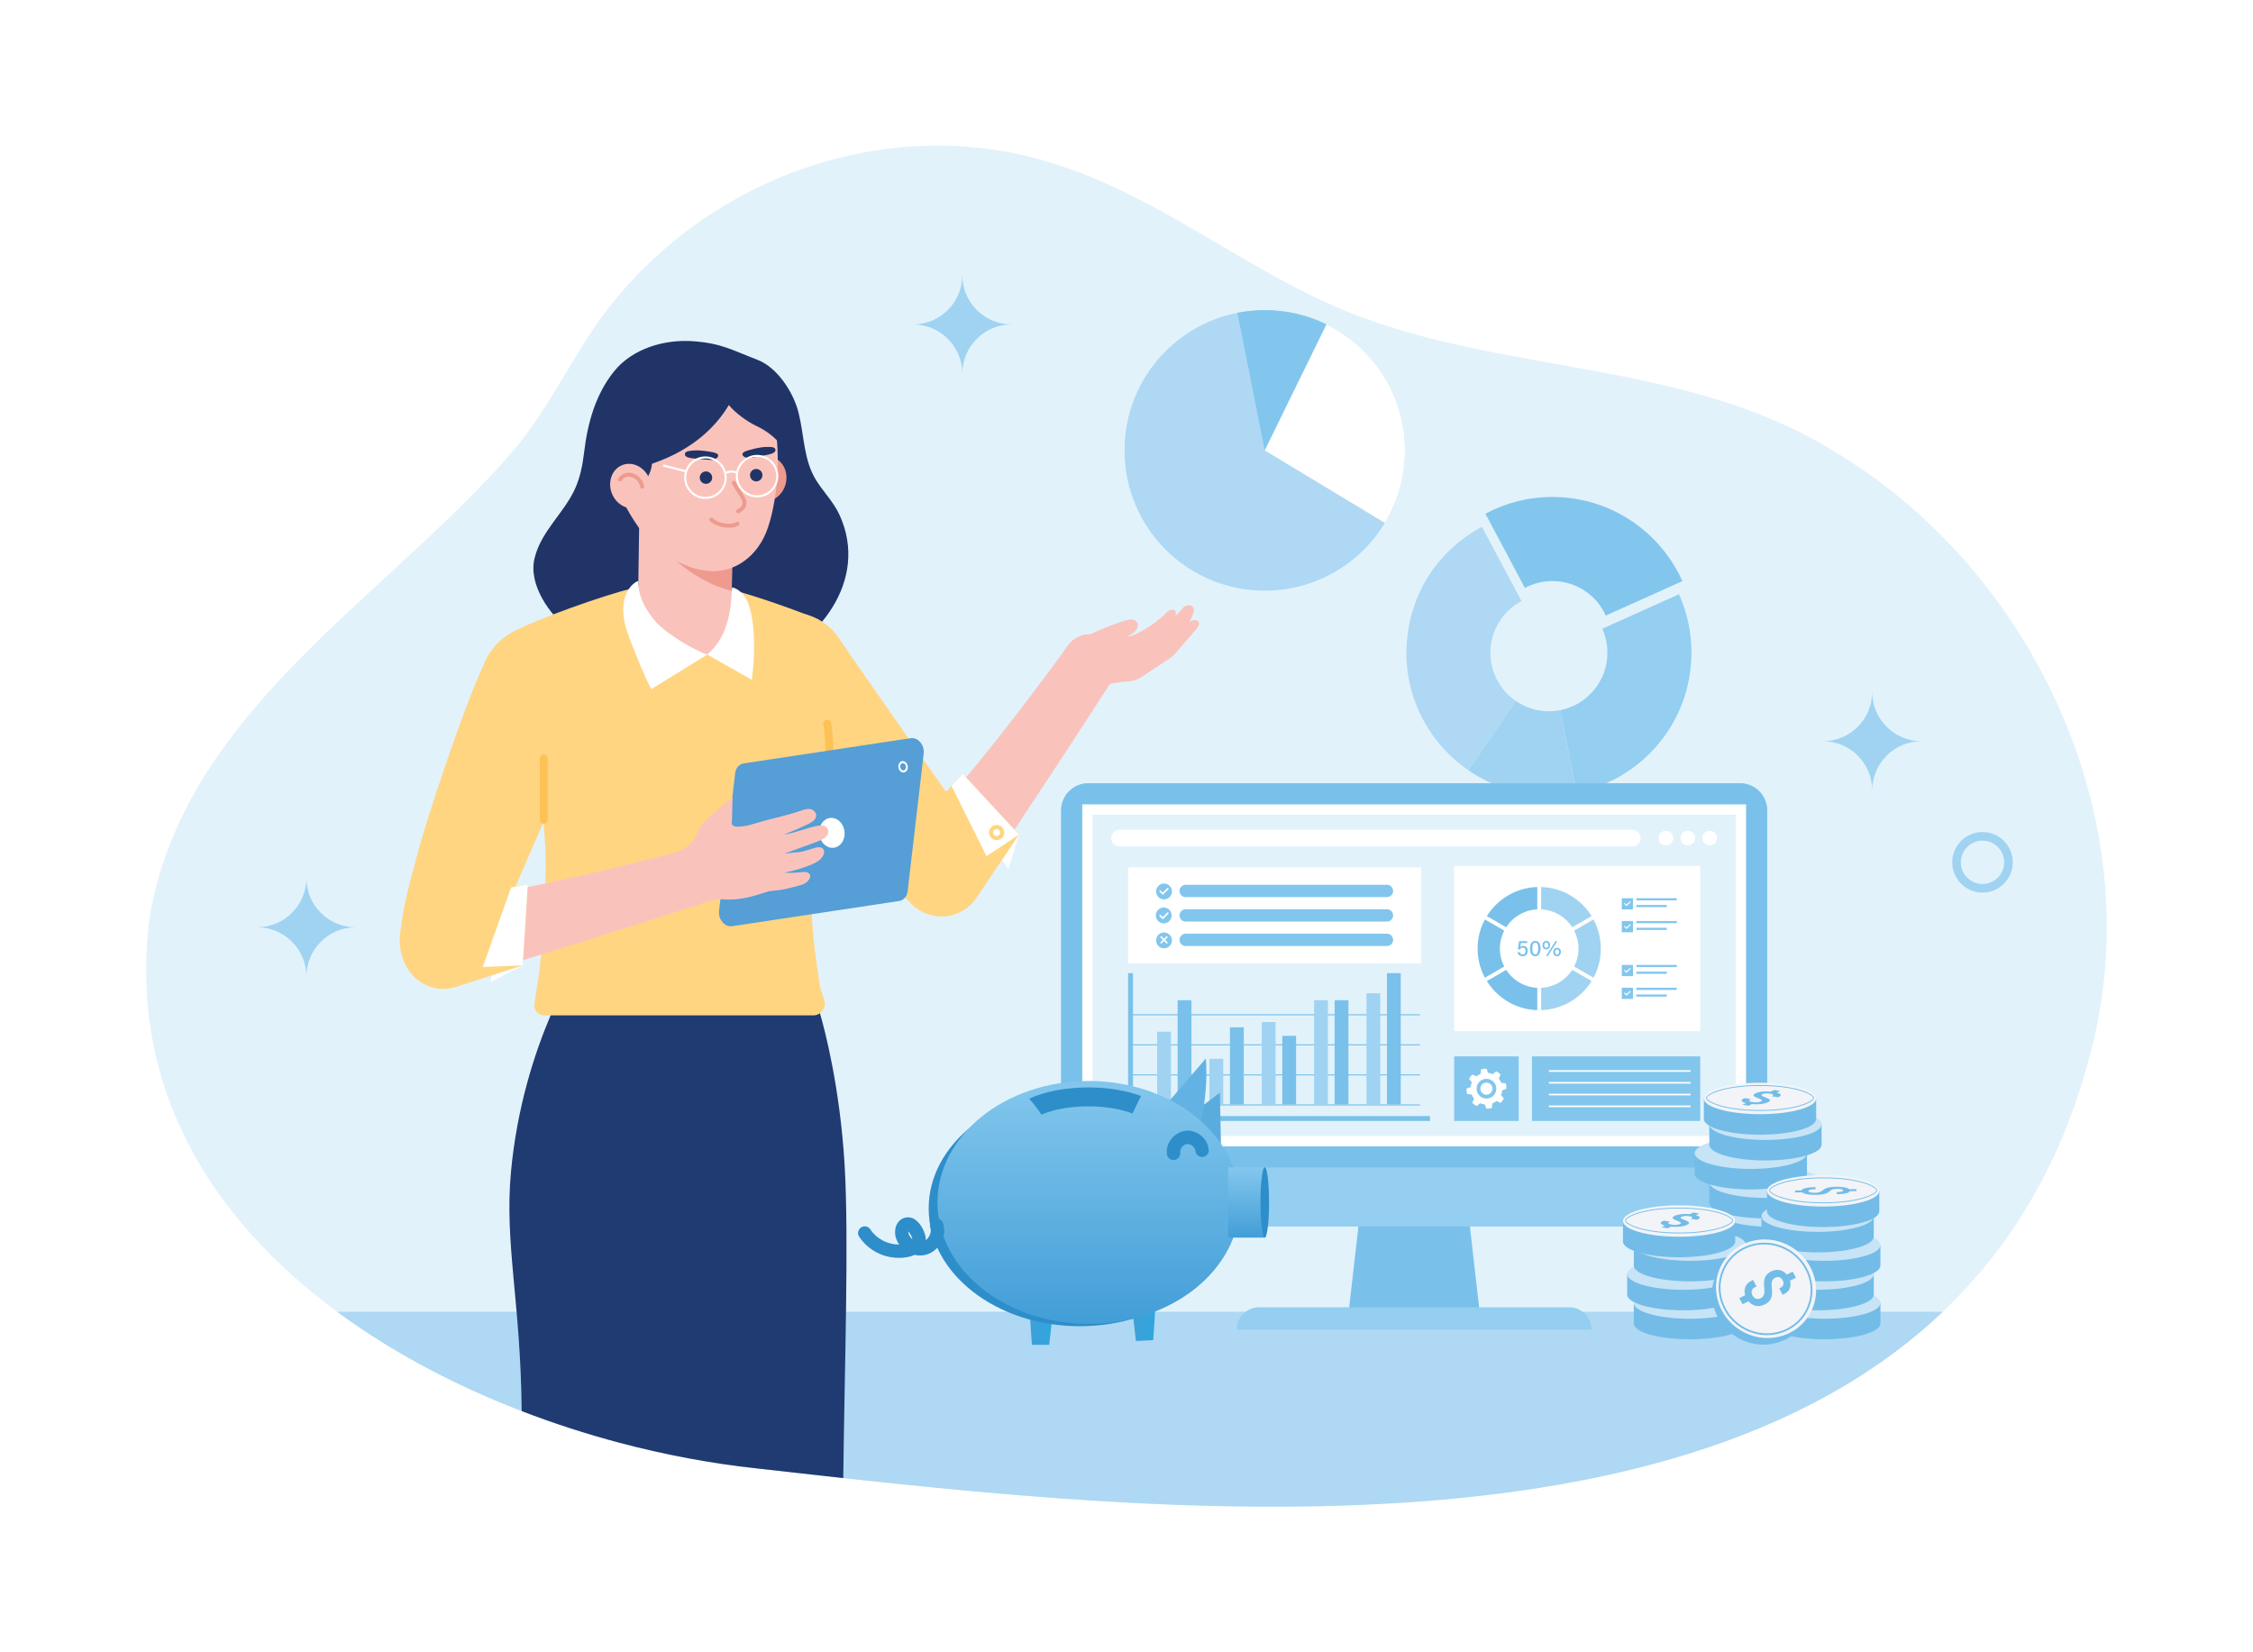 <?xml version="1.0" encoding="utf-8"?>
<!-- Generator: Adobe Illustrator 27.5.0, SVG Export Plug-In . SVG Version: 6.00 Build 0)  -->
<svg version="1.1" id="Layer_1" xmlns="http://www.w3.org/2000/svg" xmlns:xlink="http://www.w3.org/1999/xlink" x="0px" y="0px"
	 viewBox="0 0 3000 2200" style="enable-background:new 0 0 3000 2200;" xml:space="preserve">
<g>
	<rect y="0" style="fill:#FFFFFF;" width="3000" height="2200"/>
	<g>
		<path style="fill:#E2F2FB;" d="M2790.317,1373.807c-35.58,159.78-107.04,281.22-203.34,372.72
			c-310.44,295.14-878.76,279.3-1333.92,235.02c-44.64-4.32-88.14-8.94-130.2-13.5c-40.2-4.38-79.14-8.82-116.4-13.02
			c-58.8-6.42-120.18-17.76-181.74-34.08c-43.56-11.58-87.24-25.62-130.08-42.18c-87.72-33.72-172.14-77.82-245.82-132.24
			c-166.8-123.06-278.76-298.68-249.54-525.6c46.68-275.16,315.72-424.74,484.98-621.78c36.42-43.62,62.4-92.76,92.58-140.7
			c130.44-211.92,399.18-318.66,636.66-237.24c133.92,44.22,247.14,138.72,377.7,192.6c209.64,85.68,452.4,64.62,649.08,186.06
			c0.12,0,0.12,0,0.12,0C2698.877,752.807,2856.317,1074.708,2790.317,1373.807z"/>
		<g>
			<g>
				<path style="fill:#AED8F3;" d="M2586.977,1746.527c-369.9,351.72-1106.04,261.78-1580.52,208.5
					c-185.4-20.1-396.96-89.94-557.64-208.5H2586.977z"/>
			</g>
		</g>
		<g>
			<g>
				<g>
					<path style="fill:#AED8F3;" d="M1870.865,599.695c0,35.367-9.804,68.4-26.846,96.588
						c-32.741,54.043-92.094,90.168-159.91,90.168c-103.124,0-186.756-83.573-186.756-186.756
						c0-90.635,64.665-166.271,150.339-183.195c11.789-2.335,23.986-3.561,36.417-3.561c29.473,0,57.37,6.829,82.173,19.026
						C1828.203,462.371,1870.865,526.044,1870.865,599.695z"/>
				</g>
			</g>
			<g>
				<g>
					<path style="fill:#82C6ED;" d="M1766.282,431.965l-82.173,167.73L1647.692,416.5c11.789-2.335,23.986-3.561,36.417-3.561
						C1713.582,412.939,1741.479,419.768,1766.282,431.965z"/>
				</g>
			</g>
			<g>
				<g>
					<path style="fill:#FFFFFF;" d="M1870.865,599.695c0,35.367-9.804,68.4-26.846,96.588l-159.91-96.588l82.173-167.73
						C1828.203,462.371,1870.865,526.044,1870.865,599.695z"/>
				</g>
			</g>
		</g>
		<g>
			<g>
				<path style="fill:#82C6ED;" d="M2240.174,773.725c-29.689-66.085-96.047-112.041-173.059-112.041
					c-32.28,0-62.562,8.082-89.118,22.298c-0.033,0.013-0.072,0.032-0.104,0.052l52.604,98.775c0.039-0.032,0.072-0.052,0.111-0.059
					c10.888-5.796,23.313-9.078,36.507-9.078c31.623,0,58.837,18.839,71.04,45.904c0.007,0.013,0.013,0.026,0.02,0.046
					l102.019-45.858C2240.187,773.751,2240.18,773.738,2240.174,773.725z"/>
			</g>
			<g>
				<path style="fill:#94CEF0;" d="M2252.24,869.043c0,92.14-65.596,168.982-152.774,186.187l-21.75-109.703
					c35.712-7.085,62.633-38.597,62.633-76.393c0-11.383-2.442-22.193-6.831-31.935c-0.006-0.02-0.013-0.032-0.019-0.046
					l102.018-45.852l0.111-0.052C2246.32,814.966,2252.24,841.321,2252.24,869.043z"/>
			</g>
			<g>
				<path style="fill:#AED8F3;" d="M1984.569,869.122c0,11.315,2.411,22.074,6.752,31.775c5.899,13.17,15.322,24.393,27.119,32.481
					l-63.198,92.264c-23.984-16.49-43.999-38.323-58.319-63.791c-15.414-27.435-24.244-59.099-24.244-92.821
					c0-6.993,0.352-13.838,1.261-20.515c1.317-13.3,4.044-26.229,7.976-38.379c4.6-13.875,10.499-27.175,17.881-39.38
					c17.752-29.178,43.257-53.163,73.512-69.245l0.019,0.037l52.624,98.776c-0.037,0-0.074,0.019-0.111,0.056
					C2001.282,813.474,1984.569,839.35,1984.569,869.122z"/>
			</g>
			<g>
				<path style="fill:#A0D3F1;" d="M2099.464,1055.229c-12.02,2.374-24.356,3.691-36.914,3.691
					c-30.143,0-58.375-7.012-83.676-19.403c-8.236-4.062-16.138-8.7-23.632-13.875l63.198-92.264
					c12.521,8.607,27.676,13.634,44.018,13.634c5.212,0,10.313-0.501,15.248-1.484L2099.464,1055.229z"/>
			</g>
		</g>
		<g>
			<g>
				<path style="fill:#A0D3F1;" d="M2680.128,1148.144c0,22.234-18.088,40.322-40.324,40.322c-22.231,0-40.319-18.088-40.319-40.322
					c0-22.234,18.087-40.322,40.319-40.322C2662.04,1107.823,2680.128,1125.91,2680.128,1148.144z M2610.953,1148.144
					c0,15.909,12.941,28.853,28.85,28.853s28.856-12.944,28.856-28.853s-12.947-28.853-28.856-28.853
					S2610.953,1132.235,2610.953,1148.144z"/>
			</g>
		</g>
		<g>
			<path style="fill:#A0D3F1;" d="M2427.306,986.925L2427.306,986.925c36.257,0,65.649,29.392,65.649,65.649l0,0
				c0-36.257,29.392-65.649,65.649-65.649v0c-36.257,0-65.649-29.392-65.649-65.649l0,0
				C2492.955,957.533,2463.563,986.925,2427.306,986.925z"/>
		</g>
		<g>
			<path style="fill:#A0D3F1;" d="M1215.73,431.965L1215.73,431.965c36.257,0,65.649,29.392,65.649,65.649h0
				c0-36.257,29.392-65.649,65.649-65.649v0c-36.257,0-65.649-29.392-65.649-65.649h0
				C1281.379,402.573,1251.987,431.965,1215.73,431.965z"/>
		</g>
		<g>
			<path style="fill:#A0D3F1;" d="M342.338,1234.654L342.338,1234.654c36.257,0,65.649,29.392,65.649,65.649h0
				c0-36.257,29.392-65.649,65.649-65.649v0c-36.257,0-65.649-29.392-65.649-65.649h0
				C407.987,1205.262,378.595,1234.654,342.338,1234.654z"/>
		</g>
		<g>
			<g>
				<g>
					<g>
						<polygon style="fill:#79C1EB;" points="1952.823,1593.788 1883.031,1593.788 1813.239,1593.788 1795.908,1746.253 
							1883.031,1746.253 1970.154,1746.253 						"/>
					</g>
					<g>
						<path style="fill:#94CEF0;" d="M2089.623,1740.632h-413.185c-16.297,0-29.509,13.212-29.509,29.509l0,0h472.204l0,0
							C2119.133,1753.844,2105.921,1740.632,2089.623,1740.632z"/>
					</g>
					<g>
						<path style="fill:#94CEF0;" d="M2353.073,1079.081V1596.9c0,19.982-16.202,36.184-36.184,36.184h-867.716
							c-19.982,0-36.184-16.202-36.184-36.184v-517.819c0-19.982,16.202-36.184,36.184-36.184h867.716
							C2336.871,1042.897,2353.073,1059.099,2353.073,1079.081z"/>
					</g>
					<g>
						<path style="fill:#79C1EB;" d="M2353.073,1079.081v475.41h-940.084v-475.41c0-19.982,16.202-36.184,36.184-36.184h867.716
							C2336.871,1042.897,2353.073,1059.099,2353.073,1079.081z"/>
					</g>
					<g>
						
							<rect x="1655.336" y="856.758" transform="matrix(-1.836970e-16 1 -1 -1.836970e-16 3181.726 -584.335)" style="fill:#FFFFFF;" width="455.389" height="883.876"/>
					</g>
				</g>
				<g>
					
						<rect x="1669.101" y="870.521" transform="matrix(-1.836970e-16 1 -1 -1.836970e-16 3181.727 -584.336)" style="fill:#E2F2FB;" width="427.861" height="856.347"/>
				</g>
				<g>
					<g>
						<path style="fill:#FFFFFF;" d="M2173.546,1104.86h-682.824c-6.109,0-11.063,4.953-11.063,11.063
							c0,6.111,4.953,11.063,11.063,11.063h682.824c6.11,0,11.063-4.952,11.063-11.063
							C2184.609,1109.813,2179.656,1104.86,2173.546,1104.86z"/>
					</g>
					<g>
						<circle style="fill:#FFFFFF;" cx="2218.257" cy="1115.923" r="9.735"/>
					</g>
					<g>
						<circle style="fill:#FFFFFF;" cx="2247.462" cy="1115.923" r="9.735"/>
					</g>
					<g>
						<circle style="fill:#FFFFFF;" cx="2276.668" cy="1115.923" r="9.735"/>
					</g>
				</g>
				<g>
					<g>
						<g>
							<g>
								<rect x="1505.468" y="1470.493" style="fill:#79C1EB;" width="385.181" height="1.449"/>
							</g>
						</g>
						<g>
							<g>
								<rect x="1505.468" y="1430.473" style="fill:#79C1EB;" width="385.181" height="1.449"/>
							</g>
						</g>
						<g>
							<g>
								<rect x="1505.468" y="1390.458" style="fill:#79C1EB;" width="385.181" height="1.449"/>
							</g>
						</g>
						<g>
							<g>
								<rect x="1505.468" y="1350.437" style="fill:#79C1EB;" width="385.181" height="1.449"/>
							</g>
						</g>
					</g>
					<g>
						<rect x="1540.783" y="1373.698" style="fill:#A0D3F1;" width="18.373" height="96.795"/>
					</g>
					<g>
						<rect x="1568.085" y="1331.746" style="fill:#79C1EB;" width="18.373" height="138.748"/>
					</g>
					<g>
						<rect x="1610.467" y="1409.796" style="fill:#A0D3F1;" width="18.373" height="60.697"/>
					</g>
					<g>
						<rect x="1637.769" y="1367.844" style="fill:#79C1EB;" width="18.373" height="102.65"/>
					</g>
					<g>
						<rect x="1680.151" y="1360.822" style="fill:#A0D3F1;" width="18.373" height="109.672"/>
					</g>
					<g>
						<rect x="1707.452" y="1379.187" style="fill:#79C1EB;" width="18.373" height="91.306"/>
					</g>
					<g>
						<rect x="1749.835" y="1331.746" style="fill:#A0D3F1;" width="18.373" height="138.748"/>
					</g>
					<g>
						<rect x="1777.136" y="1331.746" style="fill:#79C1EB;" width="18.373" height="138.748"/>
					</g>
					<g>
						<rect x="1819.518" y="1322.563" style="fill:#A0D3F1;" width="18.373" height="147.93"/>
					</g>
					<g>
						<rect x="1846.82" y="1295.735" style="fill:#79C1EB;" width="18.373" height="174.758"/>
					</g>
					<g>
						<g>
							<polygon style="fill:#79C1EB;" points="1904.131,1492.531 1502.12,1492.531 1502.12,1295.735 1508.644,1295.735 
								1508.644,1486.007 1904.131,1486.007 							"/>
						</g>
					</g>
				</g>
				<g>
					<g>
						<rect x="1502.12" y="1154.783" style="fill:#FFFFFF;" width="390.107" height="128.114"/>
					</g>
					<g>
						<path style="fill:#82C6ED;" d="M1846.82,1178.077h-268.017c-4.527,0-8.197,3.67-8.197,8.197c0,4.527,3.67,8.197,8.197,8.197
							h268.017c4.527,0,8.197-3.669,8.197-8.197C1855.017,1181.746,1851.347,1178.077,1846.82,1178.077z"/>
					</g>
					<g>
						<g>
							
								<ellipse transform="matrix(0.23 -0.973 0.973 0.23 39.259 2422.153)" style="fill:#82C6ED;" cx="1549.889" cy="1186.274" rx="10.558" ry="10.558"/>
						</g>
						<g>
							<g>
								<path style="fill:#FFFFFF;" d="M1548.303,1191.539l-4.307-4.307c-0.421-0.421-0.421-1.103,0-1.524l0,0
									c0.421-0.421,1.103-0.421,1.524,0l2.783,2.783l5.955-5.956c0.421-0.421,1.104-0.421,1.524,0l0,0
									c0.421,0.421,0.421,1.103,0,1.524L1548.303,1191.539z"/>
							</g>
						</g>
					</g>
					<g>
						<path style="fill:#82C6ED;" d="M1846.82,1210.644h-268.017c-4.527,0-8.197,3.669-8.197,8.197c0,4.527,3.67,8.197,8.197,8.197
							h268.017c4.527,0,8.197-3.67,8.197-8.197C1855.017,1214.313,1851.347,1210.644,1846.82,1210.644z"/>
					</g>
					<g>
						<g>
							
								<ellipse transform="matrix(0.707 -0.707 0.707 0.707 -407.898 1452.927)" style="fill:#82C6ED;" cx="1549.889" cy="1218.841" rx="10.558" ry="10.558"/>
						</g>
						<g>
							<g>
								<path style="fill:#FFFFFF;" d="M1548.303,1224.105l-4.307-4.307c-0.421-0.421-0.421-1.104,0-1.524l0,0
									c0.421-0.421,1.103-0.421,1.524,0l2.783,2.783l5.955-5.956c0.421-0.421,1.104-0.421,1.524,0l0,0
									c0.421,0.421,0.421,1.104,0,1.524L1548.303,1224.105z"/>
							</g>
						</g>
					</g>
					<g>
						<path style="fill:#82C6ED;" d="M1846.82,1243.21h-268.017c-4.527,0-8.197,3.669-8.197,8.197s3.67,8.197,8.197,8.197h268.017
							c4.527,0,8.197-3.67,8.197-8.197S1851.347,1243.21,1846.82,1243.21z"/>
					</g>
					<g>
						<g>
							
								<ellipse transform="matrix(0.23 -0.973 0.973 0.23 -24.132 2472.322)" style="fill:#82C6ED;" cx="1549.889" cy="1251.407" rx="10.558" ry="10.558"/>
						</g>
						<g>
							<path style="fill:#FFFFFF;" d="M1551.413,1251.407l3.084-3.084c0.421-0.421,0.421-1.104,0-1.525s-1.104-0.421-1.525,0
								l-3.084,3.084l-3.084-3.084c-0.421-0.421-1.104-0.421-1.524,0s-0.421,1.104,0,1.525l3.084,3.084l-3.084,3.084
								c-0.421,0.421-0.421,1.104,0,1.524s1.104,0.421,1.524,0l3.084-3.084l3.084,3.084c0.421,0.421,1.104,0.421,1.525,0
								s0.421-1.104,0-1.524L1551.413,1251.407z"/>
						</g>
					</g>
				</g>
				<g>
					<g>
						<rect x="1936.303" y="1406.559" style="fill:#82C6ED;" width="85.971" height="85.972"/>
					</g>
					<g>
						<g>
							<path style="fill:#FFFFFF;" d="M2000.338,1451.707l5.569-2.064l-0.001-0.28c-0.006-1.151-0.086-2.299-0.238-3.414
								c-0.152-1.114-0.382-2.242-0.684-3.353l-0.074-0.27l-5.918-0.498c-0.808-2.068-1.925-3.963-3.29-5.637l2.479-5.4
								l-0.199-0.196c-0.815-0.806-1.684-1.561-2.583-2.245c-0.888-0.677-1.849-1.31-2.855-1.886l-0.242-0.139l-4.538,3.833
								c-1.978-0.867-4.103-1.436-6.311-1.661l-2.067-5.569l-0.28,0.001c-1.154,0.007-2.302,0.088-3.412,0.239
								c-1.112,0.152-2.239,0.381-3.353,0.683l-0.27,0.074l-0.5,5.919c-2.067,0.808-3.962,1.925-5.635,3.289l-5.4-2.477
								l-0.196,0.199c-0.815,0.824-1.571,1.692-2.245,2.582c-0.685,0.901-1.319,1.861-1.886,2.855l-0.138,0.242l3.831,4.54
								c-0.867,1.978-1.436,4.102-1.661,6.31l-5.569,2.066l0.001,0.28c0.006,1.151,0.086,2.301,0.238,3.414s0.382,2.242,0.684,3.353
								l0.074,0.27l5.918,0.5c0.808,2.067,1.925,3.962,3.289,5.635l-2.476,5.4l0.198,0.196c0.814,0.806,1.683,1.561,2.582,2.244
								c0.887,0.675,1.847,1.31,2.855,1.888l0.242,0.139l4.54-3.832c1.978,0.867,4.104,1.436,6.312,1.661l2.064,5.569l0.28-0.001
								c1.154-0.008,2.302-0.088,3.414-0.239c1.111-0.151,2.238-0.381,3.352-0.683l0.27-0.074l0.499-5.918
								c2.068-0.808,3.964-1.925,5.638-3.29l5.398,2.478l0.196-0.199c0.816-0.826,1.572-1.695,2.245-2.583
								c0.682-0.896,1.317-1.856,1.888-2.853l0.139-0.242l-3.833-4.539C1999.543,1456.041,2000.113,1453.915,2000.338,1451.707z
								 M1981.063,1462.562c-7.189,0.98-13.811-4.053-14.791-11.242c-0.98-7.189,4.053-13.811,11.242-14.791
								c7.189-0.98,13.811,4.054,14.791,11.243C1993.285,1454.96,1988.252,1461.582,1981.063,1462.562z"/>
						</g>
						<g>
							<path style="fill:#FFFFFF;" d="M1978.2,1441.558c-4.411,0.601-7.499,4.664-6.898,9.075c0.601,4.411,4.664,7.499,9.075,6.898
								c4.411-0.601,7.499-4.664,6.898-9.075S1982.611,1440.957,1978.2,1441.558z"/>
						</g>
					</g>
					<g>
						<rect x="2039.887" y="1406.559" style="fill:#82C6ED;" width="224.056" height="85.972"/>
					</g>
					<g>
						<g>
							<rect x="2062.459" y="1424.954" style="fill:#FFFFFF;" width="188.63" height="2.178"/>
						</g>
						<g>
							<rect x="2062.459" y="1440.623" style="fill:#FFFFFF;" width="188.63" height="2.178"/>
						</g>
						<g>
							<rect x="2062.459" y="1456.291" style="fill:#FFFFFF;" width="188.63" height="2.178"/>
						</g>
						<g>
							<rect x="2062.459" y="1471.955" style="fill:#FFFFFF;" width="188.63" height="2.182"/>
						</g>
					</g>
				</g>
				<g>
					<g>
						<rect x="1936.303" y="1153.011" style="fill:#FFFFFF;" width="327.64" height="219.995"/>
					</g>
					<g>
						<path style="fill:#A0D3F1;" d="M2101.919,1263.009c0-8.625-2.123-16.741-5.817-23.916l25.76-14.872
							c6.209,11.55,9.738,24.755,9.738,38.788c0,14.032-3.529,27.236-9.738,38.787l-25.759-14.872
							C2099.796,1279.75,2101.919,1271.634,2101.919,1263.009z"/>
					</g>
					<g>
						<path style="fill:#79C1EB;" d="M2005.568,1291.363c8.887,13.757,24.033,23.038,41.421,23.883v29.745
							c-28.377-0.873-53.12-16.14-67.171-38.762L2005.568,1291.363z"/>
					</g>
					<g>
						<path style="fill:#79C1EB;" d="M2046.988,1210.772c-17.387,0.845-32.532,10.125-41.42,23.882l-25.75-14.867
							c14.051-22.621,38.793-37.887,67.17-38.76V1210.772z"/>
					</g>
					<g>
						<path style="fill:#79C1EB;" d="M1997.186,1263.009c0,8.625,2.123,16.74,5.817,23.914l-25.759,14.872
							c-6.208-11.55-9.738-24.754-9.738-38.786c0-14.032,3.529-27.237,9.738-38.788l25.76,14.872
							C1999.309,1246.268,1997.186,1254.384,1997.186,1263.009z"/>
					</g>
					<g>
						<path style="fill:#A0D3F1;" d="M2093.536,1234.654c-8.887-13.757-24.032-23.038-41.42-23.881v-29.745
							c28.377,0.873,53.12,16.138,67.171,38.76L2093.536,1234.654z"/>
					</g>
					<g>
						<path style="fill:#A0D3F1;" d="M2052.116,1315.246c17.388-0.844,32.534-10.125,41.421-23.883l25.75,14.867
							c-14.051,22.622-38.794,37.888-67.171,38.761V1315.246z"/>
					</g>
					<g>
						<g>
							<path style="fill:#79C1EB;" d="M2033.326,1255.664h-8.166c-0.169,1.482-0.631,4.254-0.816,5.264
								c0.816-0.865,2.072-1.482,4.014-1.482c3.654,0,5.956,2.561,5.956,6.534c0,3.833-2.031,7.216-6.904,7.216
								c-3.588,0-6.192-1.956-6.693-5.337h2.972c0.442,1.714,1.669,2.949,3.812,2.949c2.553,0,3.81-1.83,3.81-4.602
								c0-2.451-0.997-4.303-3.641-4.303c-2.276,0-3.21,0.961-3.861,2.461l-2.719-0.46c0.574-2.563,1.343-8.229,1.639-10.753h11.01
								L2033.326,1255.664z"/>
						</g>
						<g>
							<path style="fill:#79C1EB;" d="M2051.312,1262.859c0,4.979-1.451,10.338-7.016,10.338c-5.455,0-7-5.042-7-10.202
								c0-5.115,1.688-10.202,7.09-10.202C2049.708,1252.792,2051.312,1257.716,2051.312,1262.859z M2040.385,1262.984
								c0,3.719,0.605,7.755,3.939,7.755c3.342,0,3.902-3.825,3.902-7.867c0-3.798-0.613-7.623-3.823-7.623
								C2041.135,1255.249,2040.385,1258.67,2040.385,1262.984z"/>
						</g>
						<g>
							<path style="fill:#79C1EB;" d="M2064.018,1258.398c0,3.214-1.759,5.665-5.107,5.665c-3.151,0-5.009-2.178-5.009-5.634
								c0-3.068,1.736-5.638,5.056-5.638C2062.037,1252.792,2064.018,1254.874,2064.018,1258.398z M2056.336,1258.398
								c0,2.178,0.92,3.593,2.654,3.593c1.671,0,2.636-1.311,2.636-3.593c0-2.306-1.007-3.532-2.683-3.532
								C2057.365,1254.866,2056.336,1256.093,2056.336,1258.398z M2058.599,1272.837l12.671-19.698h2.42l-12.667,19.698H2058.599z
								 M2078.388,1267.561c0,3.198-1.743,5.665-5.109,5.665c-3.184,0-5.009-2.261-5.009-5.632c0-3.07,1.718-5.638,5.056-5.638
								C2076.438,1261.956,2078.388,1264.036,2078.388,1267.561z M2070.704,1267.561c0,2.162,0.92,3.593,2.654,3.593
								c1.671,0,2.636-1.311,2.636-3.593c0-2.29-1.007-3.532-2.683-3.532C2071.765,1264.028,2070.704,1265.32,2070.704,1267.561z"/>
						</g>
					</g>
					<g>
						<g>
							<rect x="2159.496" y="1284.765" style="fill:#82C6ED;" width="14.916" height="14.916"/>
						</g>
						<g>
							<g>
								<path style="fill:#FFFFFF;" d="M2165.861,1295.434l-2.967-2.967c-0.29-0.29-0.29-0.76,0-1.05l0,0
									c0.29-0.29,0.76-0.29,1.05,0l1.917,1.917l4.103-4.103c0.29-0.29,0.76-0.29,1.05,0l0,0c0.29,0.29,0.29,0.76,0,1.05
									L2165.861,1295.434z"/>
							</g>
						</g>
					</g>
					<g>
						<g>
							<g>
								<rect x="2178.969" y="1284.765" style="fill:#82C6ED;" width="53.77" height="2.887"/>
							</g>
						</g>
						<g>
							<g>
								<rect x="2178.969" y="1293.745" style="fill:#82C6ED;" width="40.44" height="2.887"/>
							</g>
						</g>
					</g>
					<g>
						<g>
							<rect x="2159.496" y="1315.153" style="fill:#82C6ED;" width="14.916" height="14.916"/>
						</g>
						<g>
							<g>
								<path style="fill:#FFFFFF;" d="M2165.861,1325.822l-2.967-2.967c-0.29-0.29-0.29-0.76,0-1.05l0,0
									c0.29-0.29,0.76-0.29,1.05,0l1.917,1.917l4.103-4.103c0.29-0.29,0.76-0.29,1.05,0l0,0c0.29,0.29,0.29,0.76,0,1.05
									L2165.861,1325.822z"/>
							</g>
						</g>
					</g>
					<g>
						<g>
							<g>
								<rect x="2178.969" y="1315.153" style="fill:#82C6ED;" width="53.77" height="2.887"/>
							</g>
						</g>
						<g>
							<g>
								<rect x="2178.969" y="1324.134" style="fill:#82C6ED;" width="40.44" height="2.887"/>
							</g>
						</g>
					</g>
					<g>
						<g>
							<rect x="2159.496" y="1195.948" style="fill:#82C6ED;" width="14.916" height="14.916"/>
						</g>
						<g>
							<g>
								<path style="fill:#FFFFFF;" d="M2165.861,1206.617l-2.967-2.967c-0.29-0.29-0.29-0.76,0-1.05l0,0
									c0.29-0.29,0.76-0.29,1.05,0l1.917,1.917l4.103-4.103c0.29-0.29,0.76-0.29,1.05,0l0,0c0.29,0.29,0.29,0.76,0,1.05
									L2165.861,1206.617z"/>
							</g>
						</g>
					</g>
					<g>
						<g>
							<g>
								<rect x="2178.969" y="1195.948" style="fill:#82C6ED;" width="53.77" height="2.887"/>
							</g>
						</g>
						<g>
							<g>
								<rect x="2178.969" y="1204.928" style="fill:#82C6ED;" width="40.44" height="2.887"/>
							</g>
						</g>
					</g>
					<g>
						<g>
							<rect x="2159.496" y="1226.337" style="fill:#82C6ED;" width="14.916" height="14.916"/>
						</g>
						<g>
							<g>
								<path style="fill:#FFFFFF;" d="M2165.861,1237.005l-2.967-2.967c-0.29-0.29-0.29-0.76,0-1.05l0,0
									c0.29-0.29,0.76-0.29,1.05,0l1.917,1.917l4.103-4.103c0.29-0.29,0.76-0.29,1.05,0l0,0c0.29,0.29,0.29,0.76,0,1.05
									L2165.861,1237.005z"/>
							</g>
						</g>
					</g>
					<g>
						<g>
							<g>
								<rect x="2178.969" y="1226.337" style="fill:#82C6ED;" width="53.77" height="2.887"/>
							</g>
						</g>
						<g>
							<g>
								<rect x="2178.969" y="1235.317" style="fill:#82C6ED;" width="40.44" height="2.887"/>
							</g>
						</g>
					</g>
				</g>
			</g>
			<g>
				<linearGradient id="SVGID_1_" gradientUnits="userSpaceOnUse" x1="1365.339" y1="1726.444" x2="1411.637" y2="1726.444">
					<stop  offset="0" style="stop-color:#429ED7"/>
					<stop  offset="1" style="stop-color:#29A9E1"/>
				</linearGradient>
				<polygon style="fill:url(#SVGID_1_);" points="1397.062,1790.563 1374.027,1790.563 1365.339,1662.325 1411.636,1662.325 				
					"/>
				
					<linearGradient id="SVGID_00000145753565264439669880000017655625460443582627_" gradientUnits="userSpaceOnUse" x1="1437.1" y1="1600.727" x2="1483.395" y2="1600.727" gradientTransform="matrix(0.999 -0.048 0.048 0.999 -11.365 191.731)">
					<stop  offset="0" style="stop-color:#429ED7"/>
					<stop  offset="1" style="stop-color:#29A9E1"/>
				</linearGradient>
				<polygon style="fill:url(#SVGID_00000145753565264439669880000017655625460443582627_);" points="1535.586,1784.387 
					1512.578,1785.49 1497.758,1657.815 1544.002,1655.597 				"/>
				<g>
					<g>
						<path style="fill:#5AACDF;" d="M1583.415,1485.759c13.646-10.319,27.292-20.638,40.938-30.957
							c0.478,23.064,0.957,46.128,1.435,69.192"/>
					</g>
					<g>
						<path style="fill:#62B2E3;" d="M1549.775,1474.199c18.643-21.633,37.287-43.265,55.93-64.898
							c1.892,28.714-0.472,57.502-7.064,86.029"/>
					</g>
					<ellipse style="fill:#2D8ECA;" cx="1437.849" cy="1609.064" rx="201.283" ry="156.748"/>
					
						<linearGradient id="SVGID_00000105416139448519378880000009356582542906846368_" gradientUnits="userSpaceOnUse" x1="1449.599" y1="1762.701" x2="1449.599" y2="1439.329">
						<stop  offset="0" style="stop-color:#429ED7"/>
						<stop  offset="0.979" style="stop-color:#82C6ED"/>
					</linearGradient>
					
						<ellipse style="fill:url(#SVGID_00000105416139448519378880000009356582542906846368_);" cx="1449.599" cy="1601.015" rx="201.283" ry="161.686"/>
					<path style="fill:#2D8ECA;" d="M1519.364,1459.289c-19.109-7.12-43.535-11.398-70.168-11.398
						c-30.826,0-58.699,5.728-78.786,14.965c6.111,6.676,11.371,13.911,16.322,21.249c13.597-5.845,34.505-11.018,62.464-11.018
						c25.584,0,45.258,4.335,58.842,9.549C1511.889,1474.883,1515.342,1466.983,1519.364,1459.289z"/>
					<g>
						
							<linearGradient id="SVGID_00000150064515886409960960000014009658736125579410_" gradientUnits="userSpaceOnUse" x1="1659.75" y1="1647.851" x2="1659.75" y2="1554.179">
							<stop  offset="0" style="stop-color:#429ED7"/>
							<stop  offset="0.979" style="stop-color:#82C6ED"/>
						</linearGradient>
						
							<rect x="1635.392" y="1554.179" style="fill:url(#SVGID_00000150064515886409960960000014009658736125579410_);" width="48.717" height="93.672"/>
						<path style="fill:#2D8ECA;" d="M1689.816,1601.015c0,25.867-2.555,46.836-5.707,46.836c-3.152,0-5.707-20.969-5.707-46.836
							s2.555-46.836,5.707-46.836C1687.261,1554.179,1689.816,1575.149,1689.816,1601.015z"/>
					</g>
					<g>
						<g>
							<path style="fill:#2D8ECA;" d="M1571.543,1535.645c-0.147-1.394-0.133-2.775,0.034-4.167
								c-0.106,0.791-0.213,1.583-0.319,2.374c0.241-1.732,0.707-3.391,1.38-5.004c-0.3,0.711-0.6,1.422-0.9,2.133
								c0.704-1.609,1.587-3.103,2.648-4.503c-0.465,0.602-0.931,1.205-1.396,1.807c1.085-1.383,2.306-2.617,3.683-3.71
								c-0.602,0.465-1.205,0.931-1.807,1.396c1.388-1.064,2.873-1.941,4.483-2.623c-0.711,0.3-1.422,0.6-2.133,0.9
								c1.407-0.565,2.851-0.957,4.353-1.168c-0.791,0.106-1.583,0.213-2.374,0.319c1.509-0.18,3.007-0.168,4.514,0.025
								c-0.791-0.106-1.583-0.213-2.374-0.319c1.613,0.238,3.162,0.669,4.673,1.282c-0.711-0.3-1.422-0.6-2.133-0.9
								c1.723,0.735,3.319,1.677,4.803,2.819c-0.602-0.465-1.205-0.931-1.807-1.396c1.374,1.095,2.599,2.326,3.681,3.711
								c-0.466-0.603-0.931-1.205-1.396-1.807c0.982,1.302,1.802,2.688,2.456,4.183c-0.3-0.711-0.6-1.422-0.9-2.133
								c0.581,1.4,0.99,2.837,1.222,4.335c-0.106-0.791-0.213-1.583-0.319-2.374c0.033,0.231,0.061,0.463,0.085,0.695
								c0.272,2.44,0.815,4.514,2.615,6.314c1.549,1.549,4.09,2.715,6.314,2.615c2.309-0.103,4.705-0.862,6.314-2.615
								c1.499-1.633,2.872-4.009,2.615-6.314c-0.405-3.633-1.148-6.529-2.664-9.855c-1.131-2.482-2.804-4.713-4.6-6.75
								c-3.574-4.052-8.639-7.107-13.835-8.543c-5.659-1.563-11.666-1.17-17.056,1.104c-5.463,2.305-9.818,6.089-13.155,10.978
								c-3.305,4.843-5.182,11.329-4.563,17.19c0.257,2.433,0.825,4.524,2.615,6.314c1.549,1.549,4.09,2.715,6.314,2.615
								c2.309-0.104,4.705-0.862,6.314-2.615C1570.432,1540.32,1571.787,1537.957,1571.543,1535.645L1571.543,1535.645z"/>
						</g>
					</g>
					<g>
						<g>
							<path style="fill:#2D8ECA;" d="M1238.656,1633.775c0.401,1.26,0.688,2.539,0.867,3.849c-0.106-0.791-0.213-1.583-0.319-2.374
								c0.238,1.96,0.226,3.919-0.014,5.878c0.106-0.791,0.213-1.583,0.319-2.374c-0.313,2.294-0.926,4.514-1.814,6.651
								c0.3-0.711,0.6-1.422,0.9-2.133c-0.917,2.133-2.086,4.127-3.502,5.968c0.465-0.602,0.931-1.205,1.396-1.807
								c-1.296,1.641-2.76,3.115-4.405,4.405c0.602-0.465,1.205-0.931,1.807-1.396c-1.571,1.197-3.258,2.192-5.076,2.965
								c0.711-0.3,1.422-0.6,2.133-0.9c-1.646,0.67-3.341,1.135-5.099,1.398c0.791-0.106,1.583-0.213,2.374-0.319
								c-2.085,0.279-4.172,0.265-6.256-0.011c0.791,0.106,1.583,0.213,2.374,0.319c-2.198-0.323-4.323-0.926-6.372-1.783
								c0.711,0.3,1.422,0.6,2.133,0.9c-2.047-0.887-3.962-2.007-5.741-3.354c0.602,0.466,1.205,0.931,1.807,1.396
								c-1.755-1.364-3.326-2.918-4.692-4.672c0.465,0.602,0.931,1.205,1.396,1.807c-1.202-1.588-2.202-3.291-2.981-5.124
								c0.3,0.711,0.6,1.422,0.9,2.133c-0.617-1.516-1.087-3.08-1.325-4.701c0.106,0.791,0.213,1.583,0.319,2.374
								c-0.173-1.377-0.178-2.749-0.021-4.128c-0.106,0.791-0.213,1.583-0.319,2.374c0.169-1.253,0.467-2.463,0.933-3.639
								c-0.3,0.711-0.6,1.422-0.9,2.133c0.354-0.831,0.78-1.608,1.311-2.338c-0.465,0.603-0.931,1.205-1.396,1.807
								c0.475-0.611,1-1.148,1.612-1.623c-0.603,0.465-1.205,0.931-1.807,1.396c0.471-0.337,0.958-0.616,1.489-0.851
								c-0.711,0.3-1.422,0.6-2.133,0.9c0.581-0.228,1.161-0.381,1.778-0.481c-0.791,0.106-1.583,0.213-2.374,0.319
								c0.691-0.079,1.357-0.078,2.049,0.007c-0.791-0.106-1.583-0.213-2.374-0.319c0.669,0.113,1.298,0.293,1.929,0.543
								c-0.711-0.3-1.422-0.6-2.133-0.9c0.852,0.376,1.628,0.848,2.373,1.406c-0.602-0.465-1.205-0.931-1.807-1.396
								c1.265,1,2.345,2.17,3.329,3.443c-0.465-0.603-0.931-1.205-1.396-1.807c1.866,2.49,3.353,5.271,4.58,8.126
								c-0.3-0.711-0.6-1.422-0.9-2.133c0.681,1.649,1.22,3.327,1.504,5.092c-0.106-0.791-0.213-1.583-0.319-2.374
								c0.152,1.157,0.182,2.291,0.06,3.452c0.106-0.791,0.213-1.583,0.319-2.374c-0.147,1.018-0.4,1.982-0.787,2.935
								c0.3-0.711,0.6-1.422,0.9-2.133c-0.416,0.941-0.934,1.805-1.556,2.624c0.465-0.602,0.931-1.205,1.396-1.807
								c-0.797,0.995-1.702,1.862-2.704,2.648c0.602-0.465,1.205-0.931,1.807-1.396c-1.537,1.157-3.211,2.073-4.976,2.833
								c0.711-0.3,1.422-0.6,2.133-0.9c-3.211,1.333-6.615,2.108-10.051,2.587c0.791-0.106,1.583-0.213,2.374-0.319
								c-4.615,0.609-9.272,0.586-13.886-0.015c0.791,0.106,1.583,0.213,2.374,0.319c-4.978-0.681-9.828-2.023-14.458-3.974
								c0.711,0.3,1.422,0.6,2.133,0.9c-4.395-1.885-8.53-4.298-12.316-7.22c0.602,0.465,1.205,0.931,1.807,1.396
								c-3.382-2.646-6.435-5.668-9.081-9.052c0.465,0.602,0.931,1.205,1.396,1.807c-0.875-1.136-1.701-2.303-2.481-3.506
								c-1.257-1.941-3.07-3.48-5.337-4.104c-2.138-0.589-4.984-0.323-6.881,0.9c-3.913,2.522-5.92,8.024-3.204,12.218
								c9.218,14.229,24.483,24.453,41.199,27.468c8.73,1.575,17.554,1.564,26.202-0.566c10.101-2.487,19.897-9.08,21.376-20.083
								c0.854-6.359-1.437-12.347-4.383-17.879c-2.422-4.547-5.645-8.628-9.924-11.545c-5.069-3.456-12.345-3.828-17.591-0.531
								c-4.295,2.699-7.348,7.332-8.283,12.316c-0.885,4.718-0.723,9.542,1.014,14.061c1.739,4.522,4.193,8.572,7.651,12.011
								c6.332,6.296,15.253,10.202,24.222,10.164c8.852-0.037,17.669-4.132,23.341-10.956c5.649-6.796,9.37-15.652,8.552-24.639
								c-0.216-2.372-0.551-4.762-1.275-7.037c-0.699-2.195-2.088-4.157-4.104-5.337c-1.914-1.12-4.735-1.595-6.881-0.9
								C1240.437,1624.232,1237.139,1629.008,1238.656,1633.775L1238.656,1633.775z"/>
						</g>
					</g>
				</g>
			</g>
			<g>
				<g>
					<g>
						<path style="fill:#73BCE8;" d="M2425.57,1755.573c0,11.557-33.474,20.927-74.766,20.927s-74.766-9.369-74.766-20.927v-27.309
							h149.532V1755.573z"/>
					</g>
					<g>
						<ellipse style="fill:#C7E3F6;" cx="2350.804" cy="1728.265" rx="74.755" ry="20.923"/>
					</g>
				</g>
				<g>
					<g>
						<path style="fill:#73BCE8;" d="M2434.421,1717.012c0,11.557-33.474,20.926-74.766,20.926
							c-41.292,0-74.766-9.369-74.766-20.926v-27.309h149.531V1717.012z"/>
					</g>
					<g>
						<ellipse style="fill:#C7E3F6;" cx="2359.656" cy="1689.704" rx="74.755" ry="20.923"/>
					</g>
				</g>
				<g>
					<g>
						<path style="fill:#73BCE8;" d="M2425.57,1678.451c0,11.557-33.474,20.927-74.766,20.927s-74.766-9.369-74.766-20.927v-27.309
							h149.532V1678.451z"/>
					</g>
					<g>
						<ellipse style="fill:#C7E3F6;" cx="2350.804" cy="1651.143" rx="74.755" ry="20.923"/>
					</g>
				</g>
				<g>
					<g>
						<path style="fill:#73BCE8;" d="M2434.421,1639.89c0,11.557-33.474,20.926-74.766,20.926c-41.292,0-74.766-9.369-74.766-20.926
							v-27.309h149.531V1639.89z"/>
					</g>
					<g>
						<ellipse style="fill:#C7E3F6;" cx="2359.656" cy="1612.582" rx="74.755" ry="20.923"/>
					</g>
				</g>
				<g>
					<g>
						<path style="fill:#73BCE8;" d="M2425.57,1601.329c0,11.557-33.474,20.926-74.766,20.926s-74.766-9.369-74.766-20.926v-27.309
							h149.532V1601.329z"/>
					</g>
					<g>
						<ellipse style="fill:#C7E3F6;" cx="2350.804" cy="1574.021" rx="74.755" ry="20.923"/>
					</g>
				</g>
				<g>
					<g>
						<path style="fill:#73BCE8;" d="M2406.097,1562.768c0,11.557-33.474,20.926-74.766,20.926s-74.766-9.369-74.766-20.926v-27.309
							h149.532V1562.768z"/>
					</g>
					<g>
						<ellipse style="fill:#C7E3F6;" cx="2331.331" cy="1535.46" rx="74.755" ry="20.923"/>
					</g>
				</g>
				<g>
					<g>
						<path style="fill:#73BCE8;" d="M2425.57,1524.207c0,11.557-33.474,20.926-74.766,20.926s-74.766-9.369-74.766-20.926v-27.309
							h149.532V1524.207z"/>
					</g>
					<g>
						<ellipse style="fill:#C7E3F6;" cx="2350.804" cy="1496.899" rx="74.755" ry="20.923"/>
					</g>
				</g>
				<g>
					<g>
						<path style="fill:#73BCE8;" d="M2325.04,1762.274c0,11.557-33.474,20.926-74.766,20.926s-74.766-9.369-74.766-20.926v-27.309
							h149.532V1762.274z"/>
					</g>
					<g>
						<ellipse style="fill:#C7E3F6;" cx="2250.274" cy="1734.965" rx="74.755" ry="20.923"/>
					</g>
				</g>
				<g>
					<g>
						<path style="fill:#73BCE8;" d="M2316.188,1723.713c0,11.557-33.474,20.926-74.766,20.926
							c-41.292,0-74.766-9.369-74.766-20.926v-27.309h149.532V1723.713z"/>
					</g>
					<g>
						<ellipse style="fill:#C7E3F6;" cx="2241.422" cy="1696.405" rx="74.755" ry="20.923"/>
					</g>
				</g>
				<g>
					<g>
						<path style="fill:#73BCE8;" d="M2325.04,1685.152c0,11.557-33.474,20.926-74.766,20.926s-74.766-9.369-74.766-20.926v-27.309
							h149.532V1685.152z"/>
					</g>
					<g>
						<ellipse style="fill:#C7E3F6;" cx="2250.274" cy="1657.844" rx="74.755" ry="20.923"/>
					</g>
				</g>
				<g>
					<g>
						<path style="fill:#73BCE8;" d="M2310.589,1653.074c0,11.557-33.474,20.926-74.766,20.926
							c-41.292,0-74.766-9.369-74.766-20.926v-27.309h149.532V1653.074z"/>
					</g>
					<g>
						<ellipse style="fill:#F2F4F8;" cx="2235.823" cy="1625.766" rx="74.755" ry="20.923"/>
					</g>
					<g>
						<path style="fill:#73BCE8;" d="M2258.095,1618.013l4.727-2.188l-7.996-1.353l-4.672,2.163
							c-7.841-0.743-15.503,0.02-19.958,2.082c-11.572,5.356,14.312,7.573,6.76,11.069c-2.553,1.182-6.969,1.465-11.191,0.75
							c-4.402-0.745-5.737-2.001-3.292-3.133l1.467-0.679l-8.535-1.445l-1.413,0.654c-4.563,2.112-3.187,4.372,3.131,5.99
							l-4.673,2.163l7.996,1.353l4.727-2.188c8.057,0.814,15.971-0.01,20.752-2.223c11.79-5.457-14.276-7.533-6.779-11.003
							c2.336-1.081,6.319-1.334,10.272-0.665c4.043,0.684,5.182,1.804,2.954,2.835l-1.195,0.553l8.445,1.429l1.304-0.604
							C2265.109,1621.639,2263.929,1619.516,2258.095,1618.013z"/>
					</g>
					<g>
						<g>
							<path style="fill:#73BCE8;" d="M2235.823,1642.283c-27.136,0-44.545-3.592-54.37-6.606
								c-10.482-3.215-17.525-7.462-17.525-10.568c0-3.105,7.043-7.352,17.525-10.566c9.826-3.013,27.234-6.605,54.37-6.605
								s44.545,3.592,54.37,6.605c10.482,3.215,17.525,7.461,17.525,10.566c0,3.105-7.043,7.352-17.525,10.568
								C2280.368,1638.691,2262.959,1642.283,2235.823,1642.283z M2235.823,1609.079c-27.03,0-44.348,3.571-54.117,6.567
								c-12.233,3.752-16.792,7.796-16.792,9.464c0,1.668,4.559,5.713,16.792,9.465c9.769,2.996,27.087,6.568,54.117,6.568
								s44.348-3.572,54.117-6.568c12.233-3.752,16.792-7.797,16.792-9.465c0-1.668-4.559-5.712-16.792-9.464
								C2280.171,1612.65,2262.853,1609.079,2235.823,1609.079z"/>
						</g>
					</g>
				</g>
				<g>
					<g>
						<path style="fill:#73BCE8;" d="M2418.32,1489.894c0,11.557-33.474,20.926-74.766,20.926s-74.766-9.369-74.766-20.926v-27.309
							h149.532V1489.894z"/>
					</g>
					<g>
						<ellipse style="fill:#F2F4F8;" cx="2343.554" cy="1462.585" rx="74.755" ry="20.923"/>
					</g>
					<g>
						<path style="fill:#73BCE8;" d="M2365.826,1454.833l4.727-2.188l-7.996-1.353l-4.672,2.163
							c-7.842-0.743-15.503,0.02-19.959,2.082c-11.572,5.356,14.312,7.574,6.76,11.069c-2.553,1.182-6.969,1.465-11.191,0.75
							c-4.402-0.745-5.737-2.001-3.292-3.133l1.467-0.679l-8.535-1.444l-1.413,0.654c-4.563,2.112-3.187,4.371,3.131,5.99
							l-4.672,2.163l7.996,1.353l4.727-2.188c8.057,0.814,15.971-0.01,20.752-2.223c11.79-5.457-14.276-7.533-6.779-11.003
							c2.336-1.081,6.319-1.335,10.272-0.665c4.043,0.684,5.181,1.804,2.954,2.835l-1.195,0.553l8.445,1.429l1.304-0.604
							C2372.84,1458.458,2371.66,1456.335,2365.826,1454.833z"/>
					</g>
					<g>
						<g>
							<path style="fill:#73BCE8;" d="M2343.554,1479.103c-27.136,0-44.545-3.592-54.37-6.606
								c-10.482-3.215-17.525-7.462-17.525-10.568c0-3.105,7.043-7.352,17.525-10.566c9.826-3.013,27.234-6.605,54.37-6.605
								s44.544,3.592,54.37,6.605c10.482,3.215,17.525,7.461,17.525,10.566c0,3.106-7.043,7.352-17.525,10.568
								C2388.099,1475.511,2370.69,1479.103,2343.554,1479.103z M2343.554,1445.899c-27.03,0-44.348,3.571-54.117,6.567
								c-12.233,3.752-16.792,7.796-16.792,9.464c0,1.668,4.559,5.713,16.792,9.465c9.769,2.996,27.087,6.568,54.117,6.568
								c27.029,0,44.348-3.572,54.117-6.568c12.233-3.752,16.792-7.797,16.792-9.465c0-1.668-4.559-5.712-16.792-9.464
								C2387.902,1449.47,2370.584,1445.899,2343.554,1445.899z"/>
						</g>
					</g>
				</g>
				<g>
					<g>
						<path style="fill:#73BCE8;" d="M2503.876,1762.274c0,11.557-33.474,20.926-74.766,20.926s-74.766-9.369-74.766-20.926v-27.309
							h149.532V1762.274z"/>
					</g>
					<g>
						<ellipse style="fill:#C7E3F6;" cx="2429.111" cy="1734.965" rx="74.755" ry="20.923"/>
					</g>
				</g>
				<g>
					<g>
						<path style="fill:#73BCE8;" d="M2495.025,1723.713c0,11.557-33.474,20.926-74.766,20.926s-74.766-9.369-74.766-20.926v-27.309
							h149.532V1723.713z"/>
					</g>
					<g>
						<ellipse style="fill:#C7E3F6;" cx="2420.259" cy="1696.405" rx="74.755" ry="20.923"/>
					</g>
				</g>
				<g>
					<g>
						<path style="fill:#73BCE8;" d="M2503.876,1685.152c0,11.557-33.474,20.926-74.766,20.926s-74.766-9.369-74.766-20.926v-27.309
							h149.532V1685.152z"/>
					</g>
					<g>
						<ellipse style="fill:#C7E3F6;" cx="2429.111" cy="1657.844" rx="74.755" ry="20.923"/>
					</g>
				</g>
				<g>
					<g>
						<path style="fill:#73BCE8;" d="M2495.025,1646.591c0,11.557-33.474,20.926-74.766,20.926s-74.766-9.369-74.766-20.926v-27.309
							h149.532V1646.591z"/>
					</g>
					<g>
						<ellipse style="fill:#C7E3F6;" cx="2420.259" cy="1619.283" rx="74.755" ry="20.923"/>
					</g>
				</g>
				<g>
					<g>
						<path style="fill:#73BCE8;" d="M2502.402,1612.867c0,11.557-33.474,20.926-74.766,20.926s-74.766-9.369-74.766-20.926v-27.309
							h149.532V1612.867z"/>
					</g>
					<g>
						<ellipse style="fill:#F2F4F8;" cx="2427.636" cy="1585.559" rx="74.755" ry="20.923"/>
					</g>
					<g>
						<g>
							<path style="fill:#73BCE8;" d="M2427.636,1602.077c-27.136,0-44.544-3.592-54.37-6.606
								c-10.483-3.215-17.526-7.462-17.526-10.568c0-3.105,7.043-7.352,17.526-10.566c9.826-3.013,27.234-6.605,54.37-6.605
								s44.545,3.592,54.37,6.605c10.482,3.215,17.525,7.461,17.525,10.566c0,3.105-7.043,7.352-17.525,10.568
								C2472.18,1598.484,2454.772,1602.077,2427.636,1602.077z M2427.636,1568.872c-27.03,0-44.348,3.571-54.117,6.567
								c-12.233,3.752-16.792,7.796-16.792,9.464c0,1.668,4.559,5.713,16.792,9.465c9.769,2.996,27.087,6.568,54.117,6.568
								s44.348-3.572,54.117-6.568c12.233-3.752,16.791-7.797,16.791-9.465c0-1.668-4.559-5.712-16.791-9.464
								C2471.984,1572.443,2454.665,1568.872,2427.636,1568.872z"/>
						</g>
					</g>
					<g>
						<path style="fill:#73BCE8;" d="M2463.134,1586.069l9.104-0.209l-0.765-2.607l-9,0.207c-2.441-2.214-9.142-3.505-17.723-3.308
							c-22.29,0.513-13.547,7.684-28.094,8.018c-4.918,0.113-8.325-0.723-8.729-2.099c-0.422-1.435,2.434-2.474,7.143-2.582
							l2.825-0.065l-0.817-2.783l-2.721,0.063c-8.79,0.202-14.526,1.838-15.512,4.22l-9,0.207l0.765,2.607l9.105-0.209
							c2.362,2.305,9.385,3.618,18.594,3.406c22.709-0.522,13.451-7.652,27.893-7.984c4.5-0.104,7.566,0.652,7.945,1.94
							c0.387,1.318-2.189,2.232-6.479,2.331l-2.302,0.053l0.809,2.753l2.511-0.058
							C2456.744,1589.785,2462.201,1588.273,2463.134,1586.069z"/>
					</g>
				</g>
				<g>
					<g>
						
							<ellipse transform="matrix(0.524 -0.852 0.852 0.524 -352.494 2819.233)" style="fill:#73BCE8;" cx="2345.543" cy="1724.921" rx="65.007" ry="67.242"/>
					</g>
					<g>
						
							<ellipse transform="matrix(0.524 -0.852 0.852 0.524 -342.41 2819.689)" style="fill:#F2F4F8;" cx="2350.954" cy="1716.123" rx="65.007" ry="67.242"/>
					</g>
					<g>
						<g>
							<path style="fill:#73BCE8;" d="M2318.979,1767.999c-9.738-5.989-17.723-14.469-23.09-24.523
								c-7.931-14.856-9.526-31.697-4.49-47.419c4.927-15.38,15.645-27.82,30.18-35.03c19.449-9.648,42.385-8.444,61.352,3.221
								c9.738,5.989,17.722,14.468,23.088,24.522c7.857,14.714,9.514,31.394,4.664,46.967
								c-4.851,15.579-15.631,28.181-30.353,35.483C2360.881,1780.868,2337.947,1779.664,2318.979,1767.999z M2381.688,1666.268
								c-18.267-11.234-40.344-12.399-59.056-3.117c-13.955,6.922-24.245,18.865-28.975,33.629
								c-4.838,15.107-3.303,31.293,4.324,45.579c5.168,9.683,12.86,17.851,22.24,23.62c18.266,11.234,40.343,12.398,59.055,3.116
								c14.136-7.011,24.486-19.109,29.142-34.063c4.659-14.963,3.064-30.996-4.493-45.146
								C2398.759,1680.204,2391.068,1672.037,2381.688,1666.268z"/>
						</g>
					</g>
					<g>
						<path style="fill:#73BCE8;" d="M2383.484,1705.2l7.935-3.936l-4.335-8.119l-7.843,3.891
							c-5.301-6.255-13.159-8.011-20.638-4.302c-19.426,9.636-1.504,29.592-14.181,35.88c-4.286,2.126-8.532,0.655-10.822-3.632
							c-2.386-4.47-1.258-8.838,2.846-10.873l2.462-1.222l-4.627-8.667l-2.371,1.176c-7.661,3.8-10.558,11.122-8.12,19.143
							l-7.844,3.891l4.335,8.119l7.935-3.936c5.355,6.575,13.536,8.286,21.562,4.305c19.791-9.817,1.461-29.456,14.047-35.699
							c3.922-1.945,7.748-0.613,9.891,3.402c2.192,4.105,1.142,7.972-2.598,9.827l-2.006,0.995l4.578,8.575l2.189-1.086
							C2382.902,1719.451,2385.72,1712.63,2383.484,1705.2z"/>
					</g>
				</g>
			</g>
		</g>
		<g>
			<g>
				<g>
					<path style="fill:#F9C3BC;" d="M1461.438,873.157c-1.069,0.998,0.591,2.52,1.656,1.525
						c7.061-6.593,14.563-12.684,22.647-18.047c6.505-4.315,13.621-7.581,20.163-11.789c5.384-3.464,12.865-10.629,7.552-16.995
						c-4.504-5.396-12.755-2.299-18.365-0.62c-7.657,2.291-32.752,11.846-44.146,17.765L1461.438,873.157z"/>
				</g>
				<g>
					
						<ellipse transform="matrix(0.383 -0.924 0.924 0.383 81.321 1883.879)" style="fill:#F9C3BC;" cx="1451.261" cy="881.049" rx="35.724" ry="35.724"/>
				</g>
				<path style="fill:#F9C3BC;" d="M1442.46,846.325c16.152-5.033,38.409,6.439,60.209,1.372c17.8-4.137,43.922-24.52,49.415-30.993
					c6.766-7.973,17.208-5.774,12.786,3.89c4.801-3.995,8.172-8.438,10.335-11.253c3.796-4.942,16.826-5.438,14.207,5.382
					c-1.884,7.781-6.211,13.865-6.211,13.865c6.31-5.268,15.321-3.377,13.006,3.98c-1.345,4.274-17.869,21.476-26.052,31.525
					c-4.533,5.567-9.279,10.955-15.581,14.59l-36.377,23.771c-5.767,3.433-12.341,5.005-19.007,5.172
					c-9.691,0.243-25.593,3.42-35.789,7.006L1442.46,846.325z"/>
			</g>
			<g>
				<g>
					<g>
						<path style="fill:#203B71;" d="M1122.857,1968.048c-40.2-4.38-79.14-8.82-116.4-13.02c-58.8-6.42-120.18-17.76-181.74-34.08
							c-43.56-11.58-87.24-25.62-130.08-42.18c-1.26-144.78-23.04-223.08-14.28-318.12c7.86-85.68,31.2-157.98,52.8-208.68
							c1.08-2.64,2.22-5.16,3.3-7.68l175.98-27.48l177.54,25.98c0,0,0.66,2.16,1.86,6.3v0.06c6.36,21.78,26.52,98.22,32.76,200.94
							C1130.597,1649.507,1124.477,1822.548,1122.857,1968.048z"/>
					</g>
				</g>
			</g>
			<g>
				<path style="fill:#213467;" d="M777.781,602.189c-2.016,16.921-5.214,33.423-12.156,48.682
					c-14.885,32.718-45.064,56.182-53.844,92.454c-8.596,35.513,20.493,75.3,45.769,95.354
					c32.571,25.842,68.797,36.797,107.484,46.684c32.699,8.357,67.658,13.451,100.974,10.855
					c16.282-1.269,32.333-5.098,47.684-10.807c74.322-27.644,144.46-111.787,104.156-199.874
					c-7.909-17.286-21.613-30.616-31.529-46.771c-16.309-26.569-15.527-59.606-22.981-89.249
					c-7.074-28.13-28.906-60.44-54.319-70.252c-35.055-13.535-48.561-22.193-86.212-24.958
					c-37.386-2.745-80.187,9.411-104.806,39.742C793.381,524.381,782.546,562.191,777.781,602.189z"/>
			</g>
			<g>
				<g>
					<g>
						<g>
							<g>
								
									<ellipse transform="matrix(0.707 -0.707 0.707 0.707 -433.254 774.732)" style="fill:#F9C3BC;" cx="718.557" cy="910.35" rx="73.102" ry="73.102"/>
							</g>
						</g>
					</g>
				</g>
				<g>
					<g>
						<g>
							<g>
								
									<ellipse transform="matrix(0.996 -0.089 0.089 0.996 -108.973 57.318)" style="fill:#F9C3BC;" cx="591.421" cy="1256.666" rx="51.691" ry="51.691"/>
							</g>
						</g>
					</g>
				</g>
				<g>
					<g>
						<g>
							<g>
								<path style="fill:#F9C3BC;" d="M787.181,935.542l-1.15,2.279c-55.117,109.322-103.894,221.727-146.086,336.658l0,0
									l-97.049-35.627l0.292-1.208c28.658-119.023,64.146-236.298,106.288-351.24l0.457-1.246L787.181,935.542z"/>
							</g>
						</g>
					</g>
				</g>
			</g>
			<g>
				<g>
					<g>
						<g>
							<path style="fill:#FFD582;" d="M643.278,886.788c6.819-18.522,19.651-33.954,36.129-43.455
								c19.904-11.477,42.781-13.415,64.405-5.453c41.461,15.263,62.764,61.41,47.507,102.879
								c-18.125,40.083-83.092,188.723-111.277,254.621l-127.584-45.243C567.756,1087.926,620.712,933.873,643.278,886.788z"/>
						</g>
					</g>
				</g>
			</g>
			<g>
				<g>
					<g>
						<g>
							<g>
								<circle style="fill:#F9C3BC;" cx="1050.052" cy="891.513" r="73.102"/>
							</g>
						</g>
					</g>
				</g>
				<g>
					<g>
						<g>
							<g>
								
									<ellipse transform="matrix(0.044 -0.999 0.999 0.044 52.672 2357.367)" style="fill:#F9C3BC;" cx="1257.638" cy="1151.172" rx="51.691" ry="51.691"/>
							</g>
						</g>
					</g>
				</g>
				<g>
					<g>
						<g>
							<g>
								<path style="fill:#F9C3BC;" d="M1107.36,846.129l1.344,2.17c64.477,104.076,113.449,174.802,189.457,270.782l0,0
									l-81.046,64.182l-0.879-0.879c-86.563-86.571-146.624-148.504-222.668-244.448l-0.824-1.04L1107.36,846.129z"/>
							</g>
						</g>
					</g>
				</g>
			</g>
			<g>
				<g>
					<g>
						<g>
							<path style="fill:#FFD582;" d="M990.661,943.424c-12.239-15.484-18.704-34.484-18.207-53.499
								c0.601-22.968,10.888-43.493,28.967-57.781c34.66-27.397,85.141-21.481,112.549,13.179
								c24.729,36.382,117.601,169.383,159.098,227.821l-105.187,85.208C1122.803,1112.831,1019.044,987.249,990.661,943.424z"/>
						</g>
					</g>
				</g>
			</g>
			<g>
				<g>
					<g>
						<path style="fill:#FFD582;" d="M726.389,1138.018c1.245,40.416-3.538,128.581-10.139,168.441
							c-1.431,8.656-3.032,18.751-4.745,29.861c-1.251,8.109,4.917,15.632,12.903,15.632l358.679,0
							c10.485,0,17.745-10.518,14.372-20.823l-5.521-16.87c-9.63-63.9-14.171-100.802-9.802-154.459
							c2.654-32.597,13.973-84.921,19.141-111.783c7.83-41.593,3.168-92.436-1.035-135.299c-3.449-35.178-9.199-87.253-9.199-87.253
							c-29.663-12.765-82.373-31.042-112.548-39.14l-134.908-3.466c-39.945,9.839-129.198,41.151-163.342,59.999
							c3.776,15.749,15.872,64.111,21.137,95.381C714.679,1017.199,724.664,1082.056,726.389,1138.018z"/>
					</g>
				</g>
			</g>
			<g>
				<g>
					<g>
						<g>
							<polygon style="fill:#F9C3BC;" points="843.463,782.859 909.314,769.259 978.496,786.324 984.016,859.324 941.882,871.527 
								874.648,863.206 							"/>
						</g>
					</g>
				</g>
			</g>
			<g>
				<path style="fill:#FDC156;" d="M723.982,1096.659c-2.913,0-5.288-2.365-5.288-5.288v-81.451c0-2.923,2.376-5.288,5.288-5.288
					c2.913,0,5.288,2.365,5.288,5.288v81.451C729.271,1094.293,726.895,1096.659,723.982,1096.659z"/>
			</g>
			<g>
				<polygon style="fill:#FFFFFF;" points="1342.664,1157.126 1328.287,1135.571 1356.872,1111.274 				"/>
			</g>
			<g>
				<g>
					<g>
						
							<ellipse transform="matrix(0.707 -0.707 0.707 0.707 -445.956 1226.471)" style="fill:#F9C3BC;" cx="1257.504" cy="1151.552" rx="51.514" ry="51.514"/>
					</g>
				</g>
				<g>
					<g>
						
							<ellipse transform="matrix(0.987 -0.16 0.16 0.987 -122.288 243.024)" style="fill:#F9C3BC;" cx="1451.525" cy="882.678" rx="37.429" ry="37.429"/>
					</g>
				</g>
				<g>
					<g>
						<path style="fill:#F9C3BC;" d="M1215.73,1121.407c16.055-22.296,49.512-60.605,85.319-104.101
							c42.002-51.021,93.67-119.791,120.125-156.53l60.729,43.823c-48.706,75.54-122.504,188.219-182.626,277.097L1215.73,1121.407z
							"/>
					</g>
				</g>
			</g>
			<g>
				<path style="fill:#FFD582;" d="M1281.888,1030.354l74.984,80.92l-56.721,84.268c-19.62,29.149-60.909,33.277-85.912,8.588
					l-46.359-45.777l28.598-81.723l63.249-22.33L1281.888,1030.354z"/>
			</g>
			<g>
				<polygon style="fill:#FFFFFF;" points="1266.995,1046.43 1313.639,1140.053 1356.872,1111.274 1281.888,1030.354 				"/>
			</g>
			<g>
				<path style="fill:#FFD582;" d="M1336.997,1106.448c-0.54-2.64-2.1-4.92-4.38-6.42c-2.28-1.5-4.92-1.98-7.56-1.44
					c-5.46,1.08-9,6.42-7.92,11.94c0.66,3.24,2.88,5.82,5.7,7.14c1.92,0.84,4.08,1.2,6.24,0.72c2.7-0.54,4.98-2.1,6.48-4.32
					C1336.997,1111.787,1337.537,1109.088,1336.997,1106.448z M1330.937,1111.007c-0.66,1.08-1.74,1.8-2.94,2.04
					c-2.52,0.48-4.98-1.14-5.52-3.66c-0.48-2.52,1.14-4.98,3.66-5.46c0.96-0.18,1.98-0.06,2.88,0.3c0.18,0.12,0.42,0.24,0.6,0.36
					c1.08,0.72,1.8,1.74,2.04,2.94C1331.897,1108.787,1331.657,1109.988,1330.937,1111.007z"/>
			</g>
			<g>
				<path style="fill:#FDC156;" d="M1096.145,1079.221c-0.454,0-0.95-0.062-1.405-0.196c-2.83-0.775-4.462-3.687-3.698-6.507
					c10.184-36.749,9.234-81.214,5.309-108.12c-0.434-2.892,1.57-5.577,4.462-6.001c3.037-0.31,5.577,1.58,5.99,4.472
					c4.276,29.271,5.061,74.18-5.557,112.478C1100.586,1077.692,1098.458,1079.221,1096.145,1079.221z"/>
			</g>
			<g>
				<g>
					<g>
						<circle style="fill:#F9C3BC;" cx="591.501" cy="1256.374" r="51.841"/>
					</g>
				</g>
				<g>
					<g>
						
							<ellipse transform="matrix(0.315 -0.949 0.949 0.315 -484.388 1669.646)" style="fill:#F9C3BC;" cx="913.853" cy="1170.209" rx="37.666" ry="37.666"/>
					</g>
				</g>
				<g>
					<g>
						<path style="fill:#F9C3BC;" d="M578.114,1206.291c26.704-7.167,77.164-15.745,132.758-26.872
							c65.211-13.052,149.253-33.79,193.255-45.6l19.462,72.808c-86.04,27.902-215.274,68.792-318.7,99.828L578.114,1206.291z"/>
					</g>
				</g>
			</g>
			<g>
				<polygon style="fill:#FFFFFF;" points="653.107,1307.661 658.379,1282.125 695.989,1285.418 				"/>
			</g>
			<g>
				<path style="fill:#FFD582;" d="M638.945,1092.222l53.009,67.33l-6.395,21.208l17.247-3.151l-6.817,107.81l-87.435,28.214
					c-43.733,14.112-80.21-23.094-75.894-68.844c2.691-28.522,10.237-61.015,19.797-94.649L638.945,1092.222z"/>
			</g>
			<g>
				<polygon style="fill:#FFFFFF;" points="680.532,1181.678 642.832,1287.558 695.989,1285.418 702.805,1177.608 				"/>
			</g>
			<g>
				<g>
					<g>
						<g>
							<polygon style="fill:#F9C3BC;" points="849.171,830.351 973.84,832.25 974.36,786.719 977.088,594.878 852.643,592.969 
								851.446,675.928 							"/>
						</g>
					</g>
				</g>
				<g>
					<g>
						<g>
							<path style="fill:#EE9A8E;" d="M851.446,675.928c18.29,52.512,69.799,97.797,122.914,110.791l2.728-191.841l-124.445-1.908
								L851.446,675.928z"/>
						</g>
					</g>
				</g>
			</g>
			<g>
				<g>
					<path style="fill:#FFFFFF;" d="M839.368,781.505c2.921-3.645,6.885-6.795,10.619-8.106
						c-1.014,18.827,9.737,39.119,22.697,53.959c13.155,15.064,49.043,37.586,69.199,44.168l-74.598,46
						c-6.888-11.391-31.184-70.089-34.971-85.916C827.812,812.793,829.138,794.271,839.368,781.505z"/>
				</g>
			</g>
			<g>
				<g>
					<path style="fill:#FFFFFF;" d="M941.883,871.527c30.24-26.117,31.664-66.44,32.919-89.452
						c9.192,1.672,18.01,11.029,22.095,22.857c8.642,25.022,8.932,67.031,4.117,100.232L941.883,871.527z"/>
				</g>
			</g>
			<g>
				
					<ellipse transform="matrix(0.236 -0.972 0.972 0.236 159.47 1478.577)" style="fill:#EE9A8E;" cx="1020.111" cy="637.866" rx="30.104" ry="26.804"/>
			</g>
			<g>
				<path style="fill:#F9C3BC;" d="M895.555,474.642c66.042-12.441,115.894,12.966,131.247,66.418
					c13.378,46.586,11.204,115.331-4.184,161.293c-13.044,38.971-44.926,60.371-77.685,57.999
					c-33.049-2.391-66.309-22.879-87.555-49.121c-21.198-26.187-38.625-61.129-46.984-100.754
					C798.966,548.533,821.323,488.626,895.555,474.642z"/>
			</g>
			<g>
				<path style="fill:#213467;" d="M970.545,539.292c-27.495,46.052-75.781,74.411-133.122,86.572l-19.398,24.561
					c-5.137-12.646-9.039-25.847-11.87-39.154c-10.725-58.033,6.959-125.36,88.68-140.811c5.49-1.193,11.019-1.958,16.147-2.468
					c60.442-6.004,105.38,20.807,119.956,71.987c4.326,15.316,7.27,34.089,8.453,52.522c-5.749-9.094-19.163-19.28-31.892-25.155
					C995.209,561.674,978.214,549.196,970.545,539.292z"/>
			</g>
			<g>
				<path style="fill:#213467;" d="M829.98,607.687c10.199,11.413,16.91,26.016,20.284,40.945
					c13.461-9.499,20.584-27.203,17.454-43.377c-9.549-3.19-18.209-4.509-28.152-2.929c-1.216,0.193-2.466,0.438-3.481,1.134
					c-1.015,0.696-1.74,1.959-1.445,3.154C834.21,607.071,830.411,607.23,829.98,607.687z"/>
			</g>
			<g>
				
					<ellipse transform="matrix(0.926 -0.376 0.376 0.926 -181.795 363.911)" style="fill:#F9C3BC;" cx="840.354" cy="647.171" rx="26.804" ry="30.104"/>
			</g>
			<g>
				<path style="fill:#EE9A8E;" d="M855.17,650.686c0.114-0.003,0.227-0.017,0.34-0.031c1.45-0.239,2.423-1.59,2.194-3.03
					c-0.417-2.592-1.318-5.086-2.668-7.413c-4.498-7.814-13.441-12.189-21.533-10.473c-1.396,0.32-2.745,0.815-4.017,1.482
					c-2.513,1.324-4.644,3.35-6.141,5.843c-0.748,1.252-0.339,2.872,0.913,3.631c1.282,0.727,2.893,0.328,3.631-0.913
					c0.995-1.662,2.402-3.005,4.06-3.881c0.865-0.449,1.765-0.786,2.709-0.999c5.688-1.232,12.409,2.083,15.807,7.956
					c1.024,1.778,1.699,3.659,2.015,5.603C852.695,649.787,853.859,650.724,855.17,650.686z"/>
			</g>
			<g>
				<g>
					<path style="fill:#213467;" d="M1004.726,624.711c4.401-1.227,8.967,1.346,10.193,5.748c1.231,4.402-1.342,8.966-5.748,10.195
						c-4.401,1.227-8.967-1.346-10.193-5.748C997.753,630.504,1000.321,625.939,1004.726,624.711z"/>
				</g>
				<g>
					<path style="fill:#213467;" d="M937.811,627.983c4.406-1.227,8.967,1.346,10.197,5.747c1.226,4.402-1.347,8.967-5.748,10.195
						c-4.406,1.227-8.967-1.346-10.197-5.748C930.837,633.776,933.41,629.211,937.811,627.983z"/>
				</g>
				<g>
					<g>
						<path style="fill:#213467;" d="M912.051,603.878c0.34-1.744,2.516-2.812,4.561-3.19c9.525-1.76,19.114-0.979,28.537,0.763
							c3.315,0.612,12.301,1.502,11.049,5.974c-0.812,2.901-5.966,5.172-9.254,4.971c-7.337-0.449-14.656-1.079-21.944-1.891
							C920.873,610.045,910.932,609.622,912.051,603.878z"/>
					</g>
				</g>
				<g>
					<g>
						<path style="fill:#213467;" d="M1032.387,597.994c-0.508-1.702-2.778-2.553-4.85-2.729
							c-9.651-0.823-19.118,0.891-28.327,3.544c-3.239,0.933-12.095,2.695-10.413,7.023c1.091,2.807,6.442,4.565,9.695,4.044
							c7.258-1.163,14.481-2.503,21.655-4.023C1024.208,604.992,1034.061,603.601,1032.387,597.994z"/>
					</g>
				</g>
				<g>
					<path style="fill:#EE9A8E;" d="M982.994,683.414c0.392-0.012,0.782-0.106,1.138-0.302c4.875-2.531,7.961-5.814,9.188-9.757
						c1.103-3.587,0.598-7.416-1.535-11.414c-1.171-2.218-2.936-4.956-4.907-8.029c-2.404-3.732-5.122-7.971-7.441-12.294
						c-0.7-1.302-2.294-1.761-3.576-1.083c-1.292,0.689-1.772,2.284-1.083,3.576c2.417,4.517,5.19,8.847,7.648,12.66
						c1.884,2.931,3.573,5.547,4.7,7.663c1.433,2.696,1.816,5.165,1.136,7.344c-0.773,2.513-3.051,4.812-6.562,6.652
						c-1.303,0.669-1.803,2.264-1.125,3.557C981.057,682.924,982.013,683.443,982.994,683.414z"/>
				</g>
				<g>
					<path style="fill:#EE9A8E;" d="M971.573,702.619c4.574-0.135,8.771-1.116,11.814-3.055c1.227-0.791,1.582-2.423,0.801-3.661
						c-0.791-1.248-2.392-1.583-3.661-0.801c-7.291,4.7-24.693,1.854-31.482-5.148c-1.034-1.065-2.708-1.067-3.732-0.066
						c-1.055,1.013-1.078,2.687-0.066,3.732C950.961,699.538,962.075,702.899,971.573,702.619z"/>
				</g>
			</g>
			<g>
				<g>
					<g>
						<path style="fill:#FFFFFF;" d="M1036.277,631.607c-0.12-1.8-0.48-3.48-0.96-5.16v-0.06c0-0.06,0-0.12,0-0.12
							c-2.34-8.22-8.22-14.88-15.84-18.18h-0.06c-1.2-0.6-2.4-1.02-3.66-1.38c-3.18-0.9-6.54-1.26-10.02-0.96
							c-4.26,0.36-8.16,1.68-11.64,3.72h-0.06c-6.78,3.84-11.76,10.44-13.5,18.12c-0.24,0.9-0.42,1.86-0.54,2.82
							c-0.18,1.14-0.24,2.34-0.24,3.54c0,0.78,0.06,1.56,0.12,2.34c1.08,12.9,10.68,23.04,22.74,25.44h0.06
							c2.52,0.48,5.1,0.66,7.74,0.42c1.14-0.12,2.22-0.24,3.3-0.48c9.24-1.8,16.74-8.16,20.28-16.44c0-0.06,0.06-0.06,0.06-0.12
							C1035.857,641.027,1036.697,636.348,1036.277,631.607z M1010.177,659.448c-3.9,0.36-7.62-0.24-11.04-1.5
							c-9-3.36-15.72-11.7-16.56-21.9c-1.02-12.18,6.72-23.04,17.94-26.52c0.78-0.24,1.68-0.48,2.52-0.66
							c0.96-0.18,1.92-0.36,2.94-0.42c0.3,0,0.6-0.06,0.9-0.06h0.06c2.52-0.12,4.92,0.12,7.26,0.72
							c10.38,2.46,18.48,11.46,19.38,22.74C1034.777,645.887,1024.277,658.307,1010.177,659.448z"/>
					</g>
				</g>
				<g>
					<g>
						<path style="fill:#FFFFFF;" d="M967.157,630.948c-0.18-0.96-0.36-1.92-0.66-2.82c-2.16-7.5-7.26-13.62-13.92-17.1
							c-4.62-2.46-9.96-3.72-15.54-3.24c-3.66,0.3-7.14,1.26-10.32,2.88c-3.42,1.68-6.42,4.08-8.94,7.02
							c-2.16,2.46-3.78,5.22-4.92,8.22c-0.36,0.9-0.66,1.8-0.9,2.76c-0.78,3.12-1.08,6.36-0.84,9.66c0.66,7.5,4.14,14.34,9.96,19.2
							c5.76,4.92,13.08,7.26,20.58,6.66c1.14-0.12,2.22-0.3,3.3-0.48c6.24-1.26,11.82-4.56,15.96-9.42
							c4.86-5.82,7.26-13.14,6.6-20.64C967.457,632.747,967.337,631.787,967.157,630.948z M958.877,652.548
							c-4.44,5.22-10.62,8.4-17.46,8.94c-6.78,0.54-13.44-1.56-18.6-6c-5.22-4.38-8.4-10.62-9-17.4c-0.54-6.84,1.56-13.44,6-18.66
							c3.48-4.08,8.04-6.9,13.08-8.16c0.42-0.18,0.84-0.24,1.32-0.36c1.02-0.24,1.98-0.36,3-0.42c4.14-0.36,8.1,0.3,11.7,1.74
							c8.64,3.48,15.12,11.7,15.9,21.66C965.417,640.667,963.257,647.328,958.877,652.548z"/>
					</g>
				</g>
				<g>
					<g>
						<g>
							<path style="fill:#FFFFFF;" d="M980.323,630.538c-4.483-1.756-9.145-1.599-13.472,0.516
								c-1.647,0.805-2.931-1.737-1.284-2.541c4.983-2.434,10.51-2.692,15.679-0.667
								C982.946,628.51,982.036,631.208,980.323,630.538L980.323,630.538z"/>
						</g>
					</g>
				</g>
				<g>
					<g>
						<g>
							<path style="fill:#FFFFFF;" d="M912.676,628.827c-10.777-2.735-18.061-4.668-28.838-7.403
								c-1.771-0.449-1.182-3.235,0.601-2.783c9.67,2.454,27.73,7.122,28.838,7.403
								C915.047,626.494,914.458,629.279,912.676,628.827L912.676,628.827z"/>
						</g>
					</g>
				</g>
			</g>
			<g>
				<g>
					<g>
						<path style="fill:#559ED6;" d="M974.975,1233.218l222.266-33.574c5.982-0.904,10.508-6.138,11.321-13.093l21.419-183.18
							c1.339-11.452-7.648-21.974-17.498-20.486l-222.266,33.574c-5.982,0.904-10.508,6.138-11.321,13.093l-21.419,183.18
							C956.138,1224.185,965.125,1234.706,974.975,1233.218z"/>
					</g>
				</g>
				<g>
					<g>
						
							<ellipse transform="matrix(0.991 -0.131 0.131 0.991 -135.52 154.284)" style="fill:#FFFFFF;" cx="1107.833" cy="1109.759" rx="16.918" ry="19.994"/>
					</g>
				</g>
				<g>
					<g>
						<g>
							<path style="fill:#FFFFFF;" d="M1207.097,1016.208c-1.08-1.56-2.58-2.52-4.2-2.82c-0.3-0.06-0.54-0.06-0.84-0.06
								c-3.06,0-5.58,2.76-5.82,6.6c-0.12,2.04,0.48,4.08,1.62,5.76c1.14,1.56,2.64,2.52,4.26,2.82c0.42,0.06,0.9,0.06,1.32,0.06
								c2.88-0.3,5.16-2.94,5.34-6.54C1208.897,1019.928,1208.297,1017.887,1207.097,1016.208z M1202.237,1025.747
								c-0.96-0.18-1.92-0.78-2.58-1.74c-0.72-1.02-1.08-2.34-1.02-3.72c0.12-2.28,1.56-3.96,3.3-4.14c0.3-0.06,0.54,0,0.84,0
								c0.96,0.18,1.86,0.78,2.58,1.74c0.72,1.02,1.08,2.34,1.02,3.72C1206.257,1024.247,1204.397,1026.107,1202.237,1025.747z"/>
						</g>
					</g>
				</g>
			</g>
			<g>
				<g>
					<g>
						
							<ellipse transform="matrix(0.506 -0.863 0.863 0.506 -557.552 1366.82)" style="fill:#F9C3BC;" cx="913.98" cy="1169.958" rx="37.793" ry="37.792"/>
					</g>
				</g>
				<g>
					<g>
						<path style="fill:#F9C3BC;" d="M1097.393,1099.525c-1.525-0.455-3.365-0.584-5.64-0.396c-2.088,0.173-4.173,0.593-6.376,1.041
							c-3.716,0.753-7.314,1.889-10.929,3.034l-6.47,1.98c-8.007,2.398-16.232,4.849-24.485,6.131
							c10.664-4.166,20.631-8.299,30.375-13.047l3.762-1.842c8.273-4.138,9.488-8.676,9.064-11.725
							c-0.557-4.451-5.045-7.241-8.939-7.611c-0.81-0.079-1.597-0.083-2.395-0.016l-1.842,0.255
							c-1.991,0.327-3.952,0.994-6.612,1.906c-11.446,4.026-23.385,7.041-34.94,9.955c-9.361,2.357-18.705,4.713-27.868,7.599
							c-4.383,1.364-10.13,2.994-15.698,3.456c-6.333,0.524-9.286,1.147-12.739-1.524c-0.566-0.432-0.945-0.887-1.179-1.441
							c-0.381-0.802-0.236-1.847,0.184-3.043l0.756-32.664c-0.112,0.114-0.258,0.226-0.368,0.338
							c-0.821,0.829-1.577,1.6-2.201,2.123l-4.287,3.355c-2.33,1.8-4.66,3.591-7.5,6.04l-7.494,6.332
							c-6.104,5.146-11.147,9.488-15.928,14.509c-5.143,5.391-7.724,12.058-10.62,18.317c-5.189,11.211-16.857,18.924-24.621,21.415
							l20.356,72.722c14.501-4.925,27.99-9.706,38.388-9.297l4.77,0.212l6.793,0.07c0,0,4.961-0.172,6.829-0.326
							c0.068-0.006,3.054-0.287,5.016-0.544l4.407-0.655c1.618-0.28,3.251-0.595,4.864-0.933c9.511-1.993,18.687-4.925,26.387-7.528
							c3.975-1.33,7.914-1.673,12.09-2.035c2.563-0.221,5.159-0.454,7.805-0.903c7.734-1.359,15.398-3.37,22.97-5.441
							c3.579-0.955,6.784-1.895,9.69-3.752c1.396-0.894,2.886-2.308,4.176-4.065c1.64-2.29,2.228-4.484,1.681-6.344
							c-0.313-1.086-1.172-2.587-3.491-3.549c-1.77-0.725-3.634-0.726-6.197-0.513c-0.103,0.008-6.972,0.663-6.972,0.663
							c-5.5,0.456-11.598,0.739-17.505,0.005c12.619-2.242,24.98-5.941,36.851-11.027c5.876-2.53,12.277-5.958,15.41-12.91
							c0.703-1.845,0.854-3.721,0.433-5.302c-0.53-1.862-2.236-4.917-7.941-4.445c-1.377,0.113-2.752,0.424-3.872,0.731
							c-2.157,0.589-4.374,1.285-6.622,1.992c-5.582,1.754-11.364,3.566-16.848,4.02l-4.475,0.252
							c-1.783,0.147-8.719,1.038-10.416,1.178c-0.798,0.067-1.564,0.112-2.279,0.138c5.823-2.14,11.667-4.232,17.528-6.324
							c8.618-3.081,17.235-6.163,25.804-9.411c4.493-1.698,12.848-4.843,14.578-10.987c0.82-2.897-0.016-6.188-2.168-8.419
							C1099.644,1100.492,1098.622,1099.911,1097.393,1099.525z"/>
					</g>
				</g>
			</g>
		</g>
	</g>
</g>
</svg>
